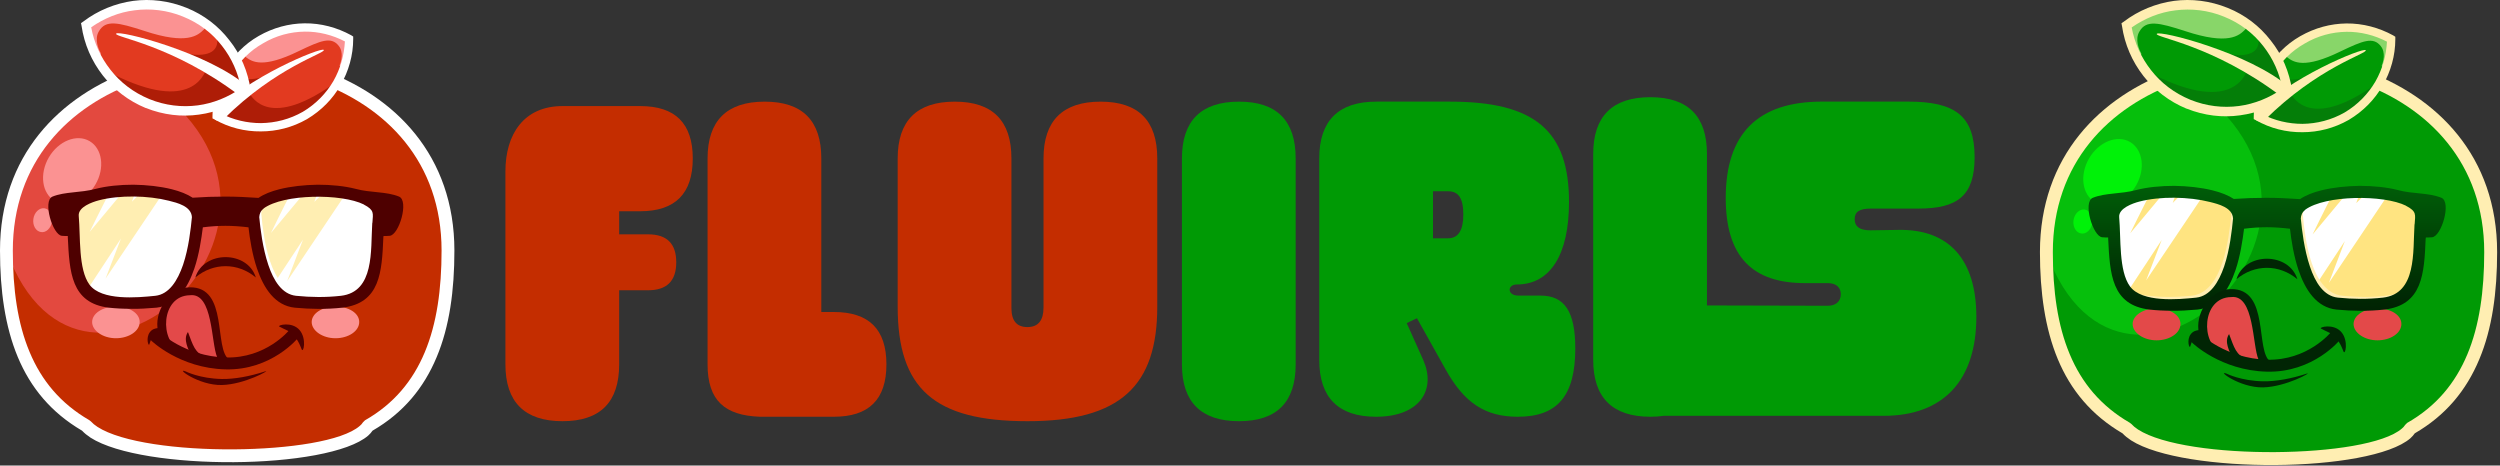 <svg xmlns="http://www.w3.org/2000/svg" width="290" height="54" viewBox="0 0 290 54" fill="none"><rect x="0" y="0" width="290" height="54" fill="#333333" stroke="none"/><path fill-rule="evenodd" clip-rule="evenodd" d="M288.917 29.241C288.917 38.399 286.65 45.686 279.605 49.715C276.655 54.294 250.832 54.448 246.671 49.67C239.648 45.642 237.381 38.399 237.381 29.241C237.381 -0.392 288.917 -0.392 288.917 29.241Z" fill="#009A05"></path><path fill-rule="evenodd" clip-rule="evenodd" d="M237.381 29.241C237.381 18.608 244.007 11.805 252.505 8.789C278.306 24.354 246.341 54.184 237.381 29.241Z" fill="#06BF0C"></path><path d="M289.667 29.242C289.667 33.909 289.095 38.113 287.598 41.68C286.1 45.268 283.723 48.174 280.113 50.266C279.98 50.463 279.804 50.661 279.606 50.838C277.294 52.841 270.69 53.898 263.932 53.942C257.195 53.986 250.26 53.039 247.201 51.08C246.804 50.816 246.474 50.552 246.209 50.266C242.599 48.153 240.199 45.246 238.702 41.657C237.227 38.113 236.633 33.909 236.633 29.242C236.633 18.19 243.545 11.145 252.374 8.063C255.786 6.874 259.463 6.279 263.161 6.279C266.859 6.279 270.536 6.874 273.948 8.063C282.776 11.145 289.667 18.19 289.667 29.241V29.242ZM286.211 41.108C287.62 37.739 288.17 33.732 288.17 29.242C288.17 18.938 281.72 12.356 273.442 9.472C270.206 8.327 266.683 7.755 263.161 7.755C259.639 7.755 256.094 8.327 252.859 9.472C244.602 12.356 238.129 18.938 238.129 29.242C238.129 33.733 238.68 37.739 240.089 41.086C241.476 44.41 243.699 47.096 247.045 49.032L247.244 49.187C247.442 49.407 247.706 49.627 248.014 49.826C250.81 51.631 257.436 52.489 263.931 52.445C270.359 52.401 276.589 51.476 278.615 49.715C278.769 49.583 278.901 49.451 278.989 49.297L279.232 49.055C282.6 47.139 284.823 44.432 286.21 41.108H286.211Z" fill="#FFEEB2"></path><path fill-rule="evenodd" clip-rule="evenodd" d="M247.089 16.472C248.586 17.353 248.895 19.621 247.772 21.536C246.649 23.473 244.535 24.31 243.016 23.451C241.52 22.57 241.211 20.303 242.335 18.366C243.457 16.451 245.593 15.592 247.089 16.472H247.089Z" fill="#00F208"></path><path fill-rule="evenodd" clip-rule="evenodd" d="M241.829 24.308C242.424 24.396 242.82 25.1 242.71 25.87C242.578 26.641 242.005 27.192 241.411 27.082C240.817 26.994 240.42 26.311 240.53 25.541C240.641 24.77 241.235 24.219 241.829 24.308H241.829Z" fill="#00F208"></path><path d="M275.787 35.778C274.269 35.778 273.014 36.571 273.014 37.584C273.014 38.596 274.269 39.477 275.787 39.477C277.306 39.477 278.562 38.64 278.562 37.584C278.562 36.527 277.307 35.778 275.787 35.778Z" fill="#E34949"></path><path d="M250.16 35.778C248.641 35.778 247.387 36.571 247.387 37.584C247.387 38.596 248.641 39.477 250.16 39.477C251.68 39.477 252.935 38.64 252.935 37.584C252.935 36.527 251.68 35.778 250.16 35.778Z" fill="#E34949"></path><path d="M259.428 32.389C260.396 29.219 265.526 29.219 266.494 32.389C264.381 30.628 261.541 30.628 259.428 32.389Z" fill="#012504"></path><path fill-rule="evenodd" clip-rule="evenodd" d="M280.85 25.256C280.409 29.857 281.179 34.656 276.512 35.207C274.971 35.383 273.21 35.427 271.097 35.207C267.2 34.811 266.452 28.03 266.188 25.256C265.835 21.491 281.224 21.029 280.85 25.256Z" fill="#FFE481"></path><path fill-rule="evenodd" clip-rule="evenodd" d="M268.391 33.447C266.806 31.136 266.387 27.217 266.189 25.258V25.038C266.189 25.015 266.212 24.994 266.212 24.971V24.861C266.454 23.717 268.303 22.902 270.592 22.528C269.646 24.334 268.259 27.195 268.259 27.195L272.332 22.308C272.794 22.286 273.279 22.264 273.763 22.264H273.785L273.323 23.563L274.621 22.286C275.172 22.352 276.492 22.484 277.021 22.573L270.153 32.809L272.002 27.966L268.392 33.448L268.391 33.447Z" fill="white"></path><path fill-rule="evenodd" clip-rule="evenodd" d="M245.099 25.256C245.518 29.857 244.769 34.656 249.437 35.207C250.977 35.383 252.739 35.427 254.83 35.207C258.749 34.811 259.475 28.03 259.739 25.256C260.091 21.491 244.703 21.029 245.099 25.256H245.099Z" fill="#FFE481"></path><path fill-rule="evenodd" clip-rule="evenodd" d="M245.1 25.258C245.409 28.626 245.078 32.104 246.729 33.953L250.758 27.834L248.953 32.523L255.646 22.572C255.14 22.483 253.841 22.352 253.29 22.286L252.036 23.541L252.497 22.264C252.102 22.264 251.463 22.286 251.067 22.308L247.104 27.063C247.104 27.063 248.513 24.202 249.415 22.44C246.906 22.793 244.946 23.717 245.1 25.258V25.258Z" fill="white"></path><path fill-rule="evenodd" clip-rule="evenodd" d="M249.437 35.207C250.977 35.383 252.739 35.427 254.83 35.207C258.749 34.812 259.476 28.03 259.74 25.257C259.784 24.882 259.651 24.552 259.432 24.244H258.595C258.771 24.486 258.837 24.728 258.815 25.014C258.551 27.612 257.868 33.93 254.213 34.305C252.254 34.503 250.625 34.481 249.172 34.305C248.974 34.283 248.798 34.261 248.622 34.217C246.574 33.776 248.908 35.142 249.437 35.208V35.207Z" fill="#FFEEB2"></path><path fill-rule="evenodd" clip-rule="evenodd" d="M276.515 35.207C274.974 35.383 273.213 35.427 271.1 35.207C267.203 34.812 266.454 28.03 266.19 25.257C266.168 24.882 266.278 24.552 266.52 24.244H267.335C267.181 24.486 267.115 24.728 267.137 25.014C267.379 27.612 268.083 33.93 271.716 34.305C273.675 34.503 275.326 34.481 276.758 34.305C276.956 34.283 277.153 34.261 277.33 34.217C279.355 33.776 277.044 35.142 276.515 35.208V35.207Z" fill="#FFEEB2"></path><path d="M247.08 33.226C248.489 35.119 252.649 34.745 254.763 34.524C256.37 34.348 257.361 32.763 257.999 30.914C258.66 28.954 258.902 26.709 259.034 25.344C258.968 24.067 257.317 23.671 256.348 23.429C253.927 22.812 250.58 22.747 248.158 23.385C247.41 23.583 245.737 24.155 245.825 25.19C246.045 27.656 245.759 31.42 247.08 33.226L247.08 33.226ZM259.122 23.077C260.377 22.989 261.632 22.945 262.931 22.945C264.23 22.945 265.506 23.011 266.806 23.099C267.444 22.659 268.28 22.328 269.249 22.086C270.57 21.756 272.155 21.579 273.718 21.558C275.281 21.558 276.844 21.712 278.143 22.042C279.904 22.526 281.688 22.328 283.207 22.945C284.396 23.43 283.207 27.457 282.106 27.524C281.864 27.546 281.622 27.546 281.401 27.546L281.379 27.678C281.203 31.751 281.027 35.383 276.58 35.912C274.753 36.109 272.881 36.088 271.032 35.912C268.743 35.669 267.422 33.666 266.629 31.332C266.079 29.703 265.792 27.92 265.638 26.533C264.714 26.423 263.833 26.357 262.953 26.357C262.072 26.357 261.17 26.423 260.311 26.533C260.134 27.92 259.87 29.703 259.32 31.332C258.528 33.666 257.207 35.67 254.895 35.912C253.838 35.999 252.848 36.065 251.923 36.044C250.976 36.044 250.139 35.999 249.347 35.912C244.922 35.383 244.746 31.751 244.548 27.678V27.546C244.327 27.546 244.107 27.546 243.865 27.524C242.786 27.457 241.576 23.429 242.764 22.945C244.239 22.35 246.022 22.526 247.806 22.042C249.082 21.712 250.646 21.558 252.209 21.558C253.772 21.579 255.357 21.756 256.677 22.086C257.646 22.328 258.483 22.659 259.121 23.077H259.122ZM267.399 24.332V24.354C267.048 24.618 266.915 24.97 266.893 25.345C267.025 26.71 267.289 28.955 267.95 30.915C268.567 32.764 269.557 34.349 271.186 34.525C272.925 34.701 274.664 34.723 276.426 34.525C280.366 34.062 279.883 29.219 280.081 26.071L280.102 25.961C280.168 24.904 280.366 24.53 279.09 23.869H279.112C276.513 22.571 269.733 22.615 267.399 24.332Z" fill="url(#paint0_linear_176_3216)"></path><path fill-rule="evenodd" clip-rule="evenodd" d="M257.23 40.974C256.46 40.776 253.73 35.911 258.001 34.194C259.828 33.665 261.017 34.458 261.391 37.254C261.765 40.049 262.8 42.162 262.8 42.162C259.717 42.185 258.485 41.502 257.23 40.974L257.23 40.974Z" fill="#E34949"></path><path d="M258.748 33.535C263.372 33.425 261.544 40.801 263.393 41.967C251.571 43.156 254.412 33.645 258.748 33.535ZM257.714 40.866C258.264 41.152 258.814 41.483 258.771 41.174C258.727 40.866 257.934 39.655 258.573 38.753C259.145 40.25 259.409 41.306 260.62 41.571C260.928 41.637 261.478 41.791 261.985 41.703C261.259 40.052 261.522 34.13 258.815 34.46C255.359 34.504 255.249 39.942 257.714 40.867L257.714 40.866Z" fill="#012504"></path><path d="M270.394 38.531C270.636 38.245 271.077 38.201 271.363 38.443C271.65 38.685 271.693 39.126 271.451 39.412C271.451 39.412 268.347 43.265 262.931 43.111C257.603 42.978 254.301 39.764 254.301 39.764C254.015 39.5 254.015 39.06 254.279 38.773C254.544 38.509 254.984 38.487 255.249 38.751C255.271 38.751 258.176 41.592 262.976 41.724C267.687 41.855 270.373 38.553 270.395 38.531H270.394Z" fill="#012504"></path><path d="M254.079 40.161C253.969 40.535 253.617 39.435 254.123 38.774C254.63 38.069 255.73 38.312 255.576 38.422C255.048 38.73 254.872 38.774 254.586 39.105C254.255 39.501 254.079 40.139 254.079 40.161V40.161Z" fill="#012504"></path><path d="M271.826 40.733C272.046 41.348 272.464 39.543 271.606 38.531C270.703 37.474 268.964 37.958 269.228 38.113C270.087 38.575 270.417 38.597 270.879 39.104C271.473 39.697 271.826 40.733 271.826 40.733V40.733Z" fill="#012504"></path><path d="M258.306 43.351C257.03 42.844 259.781 45.002 262.533 44.936C265.197 44.87 268.257 43.131 267.619 43.329C265.747 43.945 263.964 44.253 262.533 44.231C259.957 44.187 258.306 43.351 258.306 43.351Z" fill="#012504"></path><path fill-rule="evenodd" clip-rule="evenodd" d="M277.373 4.526C274.268 2.787 270.35 2.699 267.07 4.636C263.79 6.529 261.94 9.986 261.918 13.53C265.022 15.247 268.919 15.379 272.221 13.464C275.48 11.549 277.329 8.092 277.373 4.526Z" fill="#009A05"></path><path fill-rule="evenodd" clip-rule="evenodd" d="M277.373 4.526C274.269 2.787 270.351 2.699 267.07 4.636C266.3 5.055 265.595 5.626 264.979 6.243L265.353 6.683C266.079 7.211 267.29 8.026 271.517 5.957C274.093 4.724 275.282 4.24 276.162 5.34C276.778 6.089 276.448 7.211 276.294 7.564C276.228 7.74 276.404 7.894 276.712 8.092C277.131 6.969 277.373 5.759 277.373 4.526H277.373Z" fill="#88D669"></path><path fill-rule="evenodd" clip-rule="evenodd" d="M264.252 7.038C262.733 8.887 261.94 11.199 261.918 13.533C265.022 15.25 268.919 15.382 272.221 13.467C273.96 12.454 275.26 11.001 276.14 9.372C268.017 15.403 266.013 11.221 265.749 10.913C265.507 10.582 272.793 6.399 272.793 6.399C262.623 12.387 264.252 7.06 264.252 7.038Z" fill="#047E08"></path><path fill-rule="evenodd" clip-rule="evenodd" d="M274.422 5.825C274.18 5.451 265.22 9.127 261.654 13.199C261.522 13.376 261.61 13.816 261.764 13.97C261.896 14.125 262.513 14.125 262.689 13.949C268.897 7.762 274.687 6.199 274.422 5.825Z" fill="#FFEEB2"></path><path fill-rule="evenodd" clip-rule="evenodd" d="M276.889 4.834C275.457 4.086 273.828 3.668 272.199 3.69C270.526 3.712 268.853 4.152 267.334 5.055C265.771 5.936 264.559 7.19 263.745 8.621C262.953 10.03 262.49 11.638 262.424 13.245C263.856 13.993 265.463 14.367 267.092 14.367C268.765 14.345 270.438 13.927 271.979 13.046C273.498 12.144 274.709 10.889 275.545 9.458C276.36 8.026 276.8 6.464 276.888 4.834H276.889ZM272.177 2.721C274.092 2.7 275.963 3.205 277.614 4.108L277.857 4.263V4.549C277.857 6.442 277.328 8.314 276.382 9.942C275.479 11.527 274.158 12.892 272.463 13.904C270.768 14.873 268.919 15.336 267.091 15.336C265.22 15.358 263.349 14.896 261.698 13.949L261.434 13.817V13.531C261.434 11.66 261.961 9.788 262.909 8.137C263.811 6.552 265.132 5.165 266.827 4.197C268.522 3.228 270.35 2.744 272.177 2.722L272.177 2.721Z" fill="#FFEEB2"></path><path fill-rule="evenodd" clip-rule="evenodd" d="M246.682 2.919C249.874 0.52 254.211 -0.207 258.196 1.4C262.18 3.029 264.756 6.574 265.328 10.559C262.158 12.958 257.843 13.707 253.859 12.078C249.874 10.471 247.275 6.904 246.682 2.919H246.682Z" fill="#009A05"></path><path fill-rule="evenodd" clip-rule="evenodd" d="M246.682 2.919C249.874 0.52 254.211 -0.207 258.196 1.4C259.142 1.797 260.023 2.303 260.793 2.897L260.44 3.426C259.737 4.131 258.503 5.275 253.462 3.602C250.402 2.612 248.971 2.281 248.179 3.646C247.606 4.571 248.157 5.804 248.355 6.134C248.465 6.31 248.311 6.552 248.002 6.794C247.32 5.605 246.88 4.285 246.682 2.92L246.682 2.919Z" fill="#88D669"></path><path fill-rule="evenodd" clip-rule="evenodd" d="M261.764 3.646C263.7 5.473 264.956 7.938 265.33 10.558C262.16 12.958 257.845 13.706 253.861 12.077C251.769 11.218 250.074 9.832 248.818 8.136C258.858 13.574 260.421 8.621 260.663 8.224C260.883 7.806 252.099 4.306 252.099 4.306C264.405 9.369 261.764 3.667 261.764 3.646Z" fill="#047E08"></path><path fill-rule="evenodd" clip-rule="evenodd" d="M250.183 3.931C250.403 3.447 260.992 6.133 265.572 10.14C265.77 10.294 265.748 10.8 265.572 10.998C265.44 11.197 264.757 11.284 264.558 11.13C256.678 5.209 249.963 4.35 250.183 3.931Z" fill="#FFEEB2"></path><path fill-rule="evenodd" clip-rule="evenodd" d="M246.374 2.502C248.047 1.225 250.095 0.388 252.186 0.102C254.211 -0.163 256.347 0.08 258.416 0.917C260.441 1.731 262.137 3.052 263.392 4.681C264.735 6.354 265.571 8.357 265.879 10.47L265.945 10.779L265.659 10.999C263.986 12.254 261.983 13.09 259.847 13.377C257.822 13.663 255.709 13.421 253.661 12.606H253.639C251.614 11.77 249.919 10.449 248.641 8.819C247.321 7.124 246.462 5.143 246.154 3.03L246.088 2.7L246.374 2.502H246.374ZM252.341 1.202C250.513 1.422 248.796 2.127 247.276 3.183C247.607 4.989 248.378 6.684 249.522 8.137C250.668 9.612 252.208 10.801 254.08 11.571C255.929 12.32 257.866 12.54 259.716 12.297C261.521 12.055 263.26 11.351 264.757 10.294C264.426 8.489 263.679 6.794 262.534 5.341C261.389 3.866 259.848 2.677 257.977 1.929C256.149 1.18 254.19 0.96 252.341 1.202L252.341 1.202Z" fill="#FFEEB2"></path><path fill-rule="evenodd" clip-rule="evenodd" d="M51.966 29.063C51.966 38.165 49.713 45.407 42.711 49.411C39.778 53.962 14.113 54.116 9.977 49.367C2.997 45.363 0.744 38.165 0.744 29.063C0.744 -0.389 51.966 -0.389 51.966 29.063Z" fill="#C42D00"></path><path fill-rule="evenodd" clip-rule="evenodd" d="M0.744 29.063C0.744 18.494 7.33 11.732 15.776 8.735C41.42 24.205 9.649 53.853 0.744 29.063Z" fill="#E3493F"></path><path d="M52.71 29.063C52.71 33.701 52.142 37.88 50.654 41.425C49.166 44.991 46.803 47.879 43.215 49.958C43.083 50.155 42.908 50.352 42.711 50.527C40.413 52.518 33.849 53.568 27.132 53.612C20.437 53.656 13.544 52.714 10.503 50.768C10.109 50.505 9.781 50.242 9.518 49.958C5.93 47.858 3.545 44.969 2.057 41.402C0.59 37.88 0 33.701 0 29.063C0 18.078 6.87 11.077 15.645 8.013C19.036 6.831 22.691 6.24 26.366 6.24C30.042 6.24 33.696 6.831 37.087 8.013C45.862 11.077 52.71 18.078 52.71 29.063ZM49.275 40.856C50.676 37.508 51.222 33.526 51.222 29.063C51.222 18.822 44.812 12.28 36.585 9.413C33.368 8.276 29.867 7.707 26.366 7.707C22.866 7.707 19.342 8.276 16.127 9.413C7.92 12.28 1.487 18.822 1.487 29.063C1.487 33.526 2.034 37.508 3.435 40.834C4.814 44.138 7.023 46.807 10.349 48.732L10.546 48.886C10.743 49.105 11.005 49.324 11.312 49.521C14.091 51.315 20.677 52.169 27.132 52.125C33.521 52.081 39.713 51.161 41.726 49.411C41.879 49.28 42.011 49.149 42.098 48.995L42.339 48.755C45.687 46.851 47.896 44.16 49.275 40.856H49.275Z" fill="white"></path><path fill-rule="evenodd" clip-rule="evenodd" d="M10.392 16.372C11.88 17.247 12.187 19.501 11.07 21.404C9.954 23.329 7.854 24.162 6.344 23.307C4.857 22.432 4.55 20.179 5.666 18.253C6.782 16.35 8.904 15.496 10.392 16.372Z" fill="#FB9292"></path><path fill-rule="evenodd" clip-rule="evenodd" d="M5.163 24.162C5.754 24.249 6.147 24.949 6.038 25.714C5.907 26.48 5.338 27.027 4.748 26.918C4.157 26.831 3.762 26.152 3.872 25.387C3.982 24.621 4.572 24.073 5.163 24.162Z" fill="#FB9292"></path><path d="M38.913 35.56C37.404 35.56 36.156 36.347 36.156 37.354C36.156 38.36 37.404 39.235 38.913 39.235C40.422 39.235 41.67 38.404 41.67 37.354C41.67 36.304 40.423 35.56 38.913 35.56Z" fill="#FB9292"></path><path d="M13.444 35.56C11.934 35.56 10.688 36.347 10.688 37.354C10.688 38.36 11.934 39.235 13.444 39.235C14.954 39.235 16.202 38.404 16.202 37.354C16.202 36.304 14.954 35.56 13.444 35.56Z" fill="#FB9292"></path><path d="M22.656 32.189C23.619 29.039 28.717 29.039 29.679 32.189C27.579 30.438 24.756 30.438 22.656 32.189Z" fill="#4E0000"></path><path fill-rule="evenodd" clip-rule="evenodd" d="M43.946 25.101C43.508 29.674 44.273 34.444 39.635 34.991C38.103 35.166 36.353 35.21 34.253 34.991C30.38 34.598 29.636 27.858 29.373 25.101C29.023 21.359 44.317 20.9 43.946 25.101Z" fill="white"></path><path fill-rule="evenodd" clip-rule="evenodd" d="M31.561 33.24C29.986 30.943 29.57 27.048 29.373 25.101V24.883C29.373 24.86 29.395 24.839 29.395 24.816V24.707C29.636 23.569 31.474 22.76 33.749 22.387C32.808 24.182 31.43 27.026 31.43 27.026L35.478 22.169C35.937 22.147 36.419 22.125 36.9 22.125H36.922L36.463 23.416L37.753 22.147C38.301 22.213 39.613 22.344 40.139 22.432L33.312 32.606L35.15 27.793L31.562 33.241L31.561 33.24Z" fill="#FFEEB2"></path><path fill-rule="evenodd" clip-rule="evenodd" d="M8.411 25.101C8.828 29.674 8.084 34.444 12.723 34.991C14.254 35.166 16.005 35.21 18.083 34.991C21.978 34.598 22.7 27.858 22.962 25.101C23.312 21.359 8.018 20.9 8.411 25.101Z" fill="white"></path><path fill-rule="evenodd" clip-rule="evenodd" d="M8.413 25.101C8.72 28.448 8.391 31.906 10.032 33.743L14.036 27.661L12.242 32.322L18.894 22.432C18.391 22.343 17.1 22.212 16.553 22.147L15.306 23.394L15.765 22.125C15.371 22.125 14.737 22.147 14.343 22.169L10.404 26.895C10.404 26.895 11.804 24.051 12.701 22.3C10.207 22.651 8.26 23.569 8.413 25.101Z" fill="#FFEEB2"></path><path fill-rule="evenodd" clip-rule="evenodd" d="M12.722 34.991C14.253 35.166 16.004 35.209 18.082 34.991C21.977 34.598 22.699 27.858 22.962 25.101C23.006 24.729 22.874 24.401 22.655 24.095H21.824C21.999 24.335 22.065 24.576 22.043 24.86C21.78 27.442 21.102 33.722 17.469 34.094C15.522 34.291 13.903 34.269 12.459 34.094C12.262 34.072 12.087 34.05 11.912 34.007C9.877 33.569 12.196 34.925 12.722 34.991Z" fill="white"></path><path fill-rule="evenodd" clip-rule="evenodd" d="M39.636 34.991C38.104 35.166 36.353 35.209 34.253 34.991C30.38 34.598 29.636 27.858 29.374 25.101C29.352 24.729 29.461 24.401 29.702 24.095H30.511C30.358 24.335 30.293 24.576 30.315 24.86C30.555 27.442 31.255 33.722 34.866 34.094C36.813 34.291 38.454 34.269 39.877 34.094C40.074 34.072 40.27 34.05 40.445 34.007C42.458 33.569 40.161 34.925 39.636 34.991Z" fill="white"></path><path d="M10.381 33.022C11.781 34.904 15.916 34.531 18.017 34.312C19.614 34.138 20.599 32.562 21.233 30.724C21.89 28.776 22.13 26.545 22.262 25.188C22.196 23.919 20.555 23.526 19.592 23.285C17.186 22.672 13.86 22.607 11.453 23.241C10.709 23.438 9.046 24.006 9.133 25.035C9.352 27.486 9.067 31.227 10.381 33.022L10.381 33.022ZM22.349 22.935C23.597 22.847 24.844 22.803 26.135 22.803C27.426 22.803 28.695 22.869 29.986 22.956C30.62 22.519 31.452 22.191 32.415 21.95C33.727 21.622 35.303 21.447 36.856 21.425C38.41 21.425 39.963 21.578 41.254 21.907C43.005 22.387 44.777 22.191 46.287 22.803C47.469 23.285 46.287 27.289 45.193 27.355C44.952 27.377 44.712 27.377 44.492 27.377L44.471 27.508C44.296 31.556 44.121 35.166 39.701 35.691C37.885 35.888 36.025 35.866 34.187 35.691C31.911 35.451 30.598 33.459 29.81 31.14C29.264 29.52 28.979 27.748 28.826 26.37C27.907 26.26 27.031 26.195 26.157 26.195C25.282 26.195 24.384 26.26 23.531 26.37C23.355 27.748 23.093 29.52 22.546 31.14C21.759 33.459 20.445 35.451 18.148 35.691C17.098 35.778 16.113 35.844 15.194 35.822C14.253 35.822 13.421 35.778 12.633 35.691C8.236 35.166 8.061 31.556 7.864 27.508V27.377C7.645 27.377 7.426 27.377 7.186 27.355C6.113 27.289 4.91 23.285 6.091 22.803C7.557 22.213 9.329 22.387 11.102 21.907C12.371 21.578 13.925 21.425 15.478 21.425C17.032 21.447 18.608 21.622 19.92 21.95C20.882 22.191 21.715 22.519 22.349 22.935H22.349ZM30.576 24.182V24.204C30.226 24.466 30.095 24.816 30.073 25.189C30.204 26.546 30.467 28.777 31.123 30.725C31.736 32.562 32.721 34.138 34.34 34.313C36.068 34.488 37.797 34.51 39.547 34.313C43.464 33.853 42.983 29.04 43.18 25.911L43.202 25.802C43.267 24.751 43.464 24.379 42.195 23.723H42.217C39.635 22.432 32.895 22.476 30.576 24.182Z" fill="#4E0000"></path><path fill-rule="evenodd" clip-rule="evenodd" d="M20.469 40.724C19.703 40.527 16.99 35.691 21.234 33.985C23.05 33.459 24.232 34.247 24.604 37.026C24.975 39.805 26.004 41.905 26.004 41.905C22.941 41.927 21.716 41.249 20.468 40.723L20.469 40.724Z" fill="#E34949"></path><path d="M21.977 33.328C26.573 33.219 24.756 40.549 26.594 41.709C14.844 42.89 17.667 33.438 21.977 33.328ZM20.949 40.614C21.496 40.899 22.043 41.227 22 40.921C21.956 40.614 21.168 39.411 21.803 38.514C22.371 40.002 22.634 41.052 23.837 41.315C24.144 41.381 24.691 41.533 25.194 41.446C24.472 39.805 24.735 33.919 22.043 34.247C18.608 34.291 18.499 39.696 20.95 40.615L20.949 40.614Z" fill="#4E0000"></path><path d="M33.553 38.294C33.793 38.01 34.231 37.966 34.515 38.207C34.8 38.447 34.844 38.886 34.602 39.17C34.602 39.17 31.518 42.999 26.135 42.846C20.84 42.714 17.558 39.52 17.558 39.52C17.274 39.257 17.274 38.82 17.536 38.535C17.799 38.273 18.236 38.251 18.499 38.513C18.521 38.513 21.409 41.336 26.179 41.467C30.862 41.599 33.531 38.316 33.553 38.294Z" fill="#4E0000"></path><path d="M17.339 39.914C17.23 40.286 16.88 39.192 17.383 38.535C17.887 37.835 18.98 38.077 18.828 38.186C18.302 38.492 18.127 38.535 17.843 38.864C17.514 39.258 17.339 39.892 17.339 39.914Z" fill="#4E0000"></path><path d="M34.976 40.483C35.194 41.095 35.611 39.301 34.757 38.294C33.859 37.244 32.131 37.725 32.394 37.879C33.248 38.338 33.575 38.36 34.035 38.864C34.625 39.454 34.976 40.483 34.976 40.483Z" fill="#4E0000"></path><path d="M21.54 43.086C20.272 42.583 23.007 44.727 25.741 44.662C28.39 44.596 31.43 42.868 30.796 43.065C28.936 43.678 27.164 43.984 25.741 43.962C23.181 43.918 21.54 43.086 21.54 43.086Z" fill="#4E0000"></path><path fill-rule="evenodd" clip-rule="evenodd" d="M40.489 4.499C37.404 2.771 33.51 2.683 30.249 4.608C26.989 6.49 25.151 9.926 25.129 13.448C28.214 15.155 32.087 15.286 35.37 13.383C38.608 11.479 40.446 8.043 40.489 4.499Z" fill="#E23A20"></path><path fill-rule="evenodd" clip-rule="evenodd" d="M40.489 4.499C37.403 2.771 33.509 2.683 30.249 4.608C29.483 5.025 28.783 5.593 28.17 6.206L28.542 6.644C29.264 7.168 30.467 7.978 34.668 5.922C37.228 4.696 38.41 4.215 39.285 5.309C39.897 6.053 39.569 7.168 39.416 7.519C39.351 7.694 39.526 7.847 39.831 8.043C40.248 6.928 40.489 5.725 40.489 4.499Z" fill="#FB9292"></path><path fill-rule="evenodd" clip-rule="evenodd" d="M27.448 6.994C25.939 8.832 25.151 11.13 25.129 13.449C28.214 15.156 32.087 15.287 35.37 13.383C37.098 12.377 38.389 10.933 39.264 9.314C31.191 15.309 29.199 11.151 28.937 10.845C28.696 10.517 35.938 6.359 35.938 6.359C25.829 12.311 27.448 7.016 27.448 6.994Z" fill="#AE1D07"></path><path fill-rule="evenodd" clip-rule="evenodd" d="M37.557 5.79C37.316 5.418 28.411 9.072 24.867 13.119C24.736 13.295 24.823 13.732 24.976 13.885C25.107 14.039 25.72 14.039 25.895 13.864C32.066 7.715 37.82 6.162 37.557 5.79Z" fill="white"></path><path fill-rule="evenodd" clip-rule="evenodd" d="M40.009 4.806C38.587 4.062 36.967 3.647 35.348 3.668C33.686 3.69 32.023 4.127 30.513 5.025C28.959 5.9 27.755 7.147 26.945 8.57C26.159 9.97 25.699 11.568 25.633 13.165C27.056 13.909 28.653 14.281 30.272 14.281C31.935 14.259 33.598 13.843 35.13 12.967C36.639 12.07 37.843 10.823 38.674 9.401C39.484 7.978 39.921 6.425 40.009 4.806ZM35.326 2.706C37.23 2.684 39.089 3.187 40.73 4.084L40.971 4.238V4.522C40.971 6.403 40.446 8.264 39.505 9.883C38.608 11.458 37.295 12.814 35.61 13.821C33.925 14.784 32.088 15.243 30.272 15.243C28.411 15.265 26.552 14.806 24.911 13.865L24.648 13.733V13.449C24.648 11.59 25.173 9.729 26.115 8.088C27.012 6.513 28.324 5.135 30.009 4.172C31.694 3.209 33.511 2.728 35.327 2.706L35.326 2.706Z" fill="white"></path><path fill-rule="evenodd" clip-rule="evenodd" d="M9.989 2.902C13.161 0.517 17.472 -0.205 21.432 1.392C25.392 3.011 27.953 6.535 28.521 10.494C25.37 12.88 21.081 13.624 17.122 12.004C13.161 10.407 10.579 6.862 9.989 2.902Z" fill="#E23A20"></path><path fill-rule="evenodd" clip-rule="evenodd" d="M9.989 2.902C13.161 0.517 17.472 -0.205 21.432 1.392C22.373 1.786 23.248 2.289 24.014 2.88L23.663 3.406C22.964 4.106 21.738 5.243 16.727 3.581C13.685 2.596 12.264 2.268 11.476 3.625C10.907 4.544 11.455 5.769 11.651 6.097C11.761 6.272 11.608 6.512 11.301 6.753C10.623 5.571 10.185 4.259 9.988 2.902L9.989 2.902Z" fill="#FB9292"></path><path fill-rule="evenodd" clip-rule="evenodd" d="M24.976 3.624C26.901 5.44 28.148 7.891 28.52 10.494C25.37 12.879 21.081 13.623 17.121 12.004C15.042 11.151 13.357 9.773 12.109 8.087C22.088 13.492 23.641 8.569 23.881 8.175C24.1 7.76 15.37 4.28 15.37 4.28C27.601 9.313 24.976 3.646 24.976 3.624Z" fill="#AE1D07"></path><path fill-rule="evenodd" clip-rule="evenodd" d="M13.468 3.908C13.687 3.426 24.211 6.096 28.763 10.078C28.96 10.231 28.938 10.735 28.763 10.932C28.632 11.128 27.953 11.216 27.756 11.063C19.923 5.177 13.25 4.324 13.468 3.908Z" fill="white"></path><path fill-rule="evenodd" clip-rule="evenodd" d="M9.681 2.486C11.344 1.217 13.379 0.385 15.458 0.101C17.47 -0.162 19.593 0.08 21.649 0.911C23.662 1.721 25.348 3.033 26.595 4.652C27.93 6.315 28.761 8.307 29.067 10.406L29.133 10.713L28.849 10.932C27.185 12.179 25.194 13.01 23.072 13.295C21.059 13.579 18.959 13.339 16.923 12.529H16.901C14.889 11.698 13.204 10.385 11.934 8.766C10.622 7.081 9.768 5.112 9.462 3.011L9.396 2.683L9.681 2.486ZM15.611 1.195C13.795 1.414 12.088 2.114 10.578 3.164C10.906 4.959 11.672 6.643 12.81 8.087C13.948 9.553 15.479 10.735 17.34 11.5C19.177 12.245 21.103 12.463 22.941 12.222C24.735 11.982 26.464 11.281 27.952 10.231C27.623 8.437 26.88 6.752 25.742 5.308C24.604 3.842 23.073 2.661 21.213 1.917C19.396 1.173 17.449 0.954 15.611 1.195L15.611 1.195Z" fill="white"></path><path d="M74.254 12.305H65.355C60.751 12.256 58.629 15.6 58.629 19.873V42.268C58.629 46.643 60.858 48.858 65.251 48.858C69.644 48.858 71.823 46.643 71.823 42.268V33.67H75.184C77.358 33.67 78.445 32.589 78.445 30.425C78.445 28.262 77.358 27.182 75.184 27.182H71.823V24.505H74.254C78.343 24.505 80.361 22.445 80.361 18.379C80.361 14.313 78.343 12.305 74.254 12.305Z" fill="#C42D00"></path><path d="M96.722 36.192H95.272V18.381C95.272 14.004 93.098 11.791 88.7 11.791C84.302 11.791 82.078 14.004 82.078 18.381V42.268C82.078 46.489 84.096 48.186 88.132 48.342H96.722C100.807 48.342 102.825 46.334 102.825 42.268C102.825 38.202 100.807 36.192 96.722 36.192Z" fill="#C42D00"></path><path d="M127.671 11.791C123.273 11.791 121.048 14.004 121.048 18.381V35.678C121.048 37.17 120.43 37.941 119.187 37.941C117.944 37.941 117.326 37.22 117.326 35.728V18.381C117.326 14.004 115.151 11.791 110.753 11.791C106.355 11.791 104.131 14.004 104.131 18.381V35.574C104.131 45.101 108.373 48.858 119.187 48.858C130.001 48.858 134.243 44.74 134.243 35.574V18.381C134.243 14.004 132.069 11.791 127.671 11.791Z" fill="#C42D00"></path><path d="M143.725 11.791C139.332 11.791 137.104 14.004 137.104 18.381V42.268C137.104 46.642 139.332 48.858 143.725 48.858C148.119 48.858 150.298 46.642 150.298 42.268V18.381C150.298 14.004 148.124 11.791 143.725 11.791Z" fill="#009A05"></path><path d="M178.695 34.286H176.109C174.816 34.286 174.816 32.999 175.952 32.999C179.832 32.999 182.006 29.548 182.006 23.423C182.006 15.136 178.02 11.789 168.193 11.789H159.655C155.262 11.789 153.033 14.002 153.033 18.379V41.752C153.033 46.127 155.262 48.342 159.606 48.342C164.833 48.342 166.59 45.097 165.091 41.752L163.179 37.479L164.368 36.913L167.679 42.832C169.854 46.744 172.284 48.342 176.061 48.342C180.665 48.342 182.733 45.922 182.733 40.413C182.733 36.14 181.49 34.288 178.697 34.288L178.695 34.286ZM167.933 27.646H166.228V22.188H167.987C169.124 22.188 169.745 22.909 169.745 24.865C169.745 26.718 169.176 27.646 167.933 27.646Z" fill="#009A05"></path><path d="M220.211 26.667L216.954 26.717C215.763 26.717 215.142 26.307 215.142 25.43C215.142 24.553 215.711 24.195 217.004 24.195H222.539C227.093 24.195 229.054 22.703 229.054 18.223C229.054 13.434 226.781 11.786 221.345 11.786H211.362C203.916 11.786 200.186 15.493 200.186 22.958C200.186 29.804 203.291 32.843 209.394 32.843H212.035C213.016 32.843 213.534 33.359 213.534 34.129C213.534 34.9 213.016 35.468 212.035 35.468L198.007 35.432V17.864C198.007 13.488 195.833 11.274 191.435 11.274C187.037 11.274 184.812 13.488 184.812 17.864V41.751C184.812 46.126 187.041 48.341 191.435 48.341C191.989 48.341 192.508 48.305 192.993 48.235H218.498C225.483 48.235 229.256 44.068 229.256 36.757C229.256 30.116 226.101 26.564 220.204 26.667H220.211Z" fill="#009A05"></path><defs><linearGradient id="paint0_linear_176_3216" x1="262.988" y1="21.558" x2="262.988" y2="36.052" gradientUnits="userSpaceOnUse"><stop stop-color="#005D08"></stop><stop offset="1" stop-color="#002203"></stop></linearGradient></defs></svg>